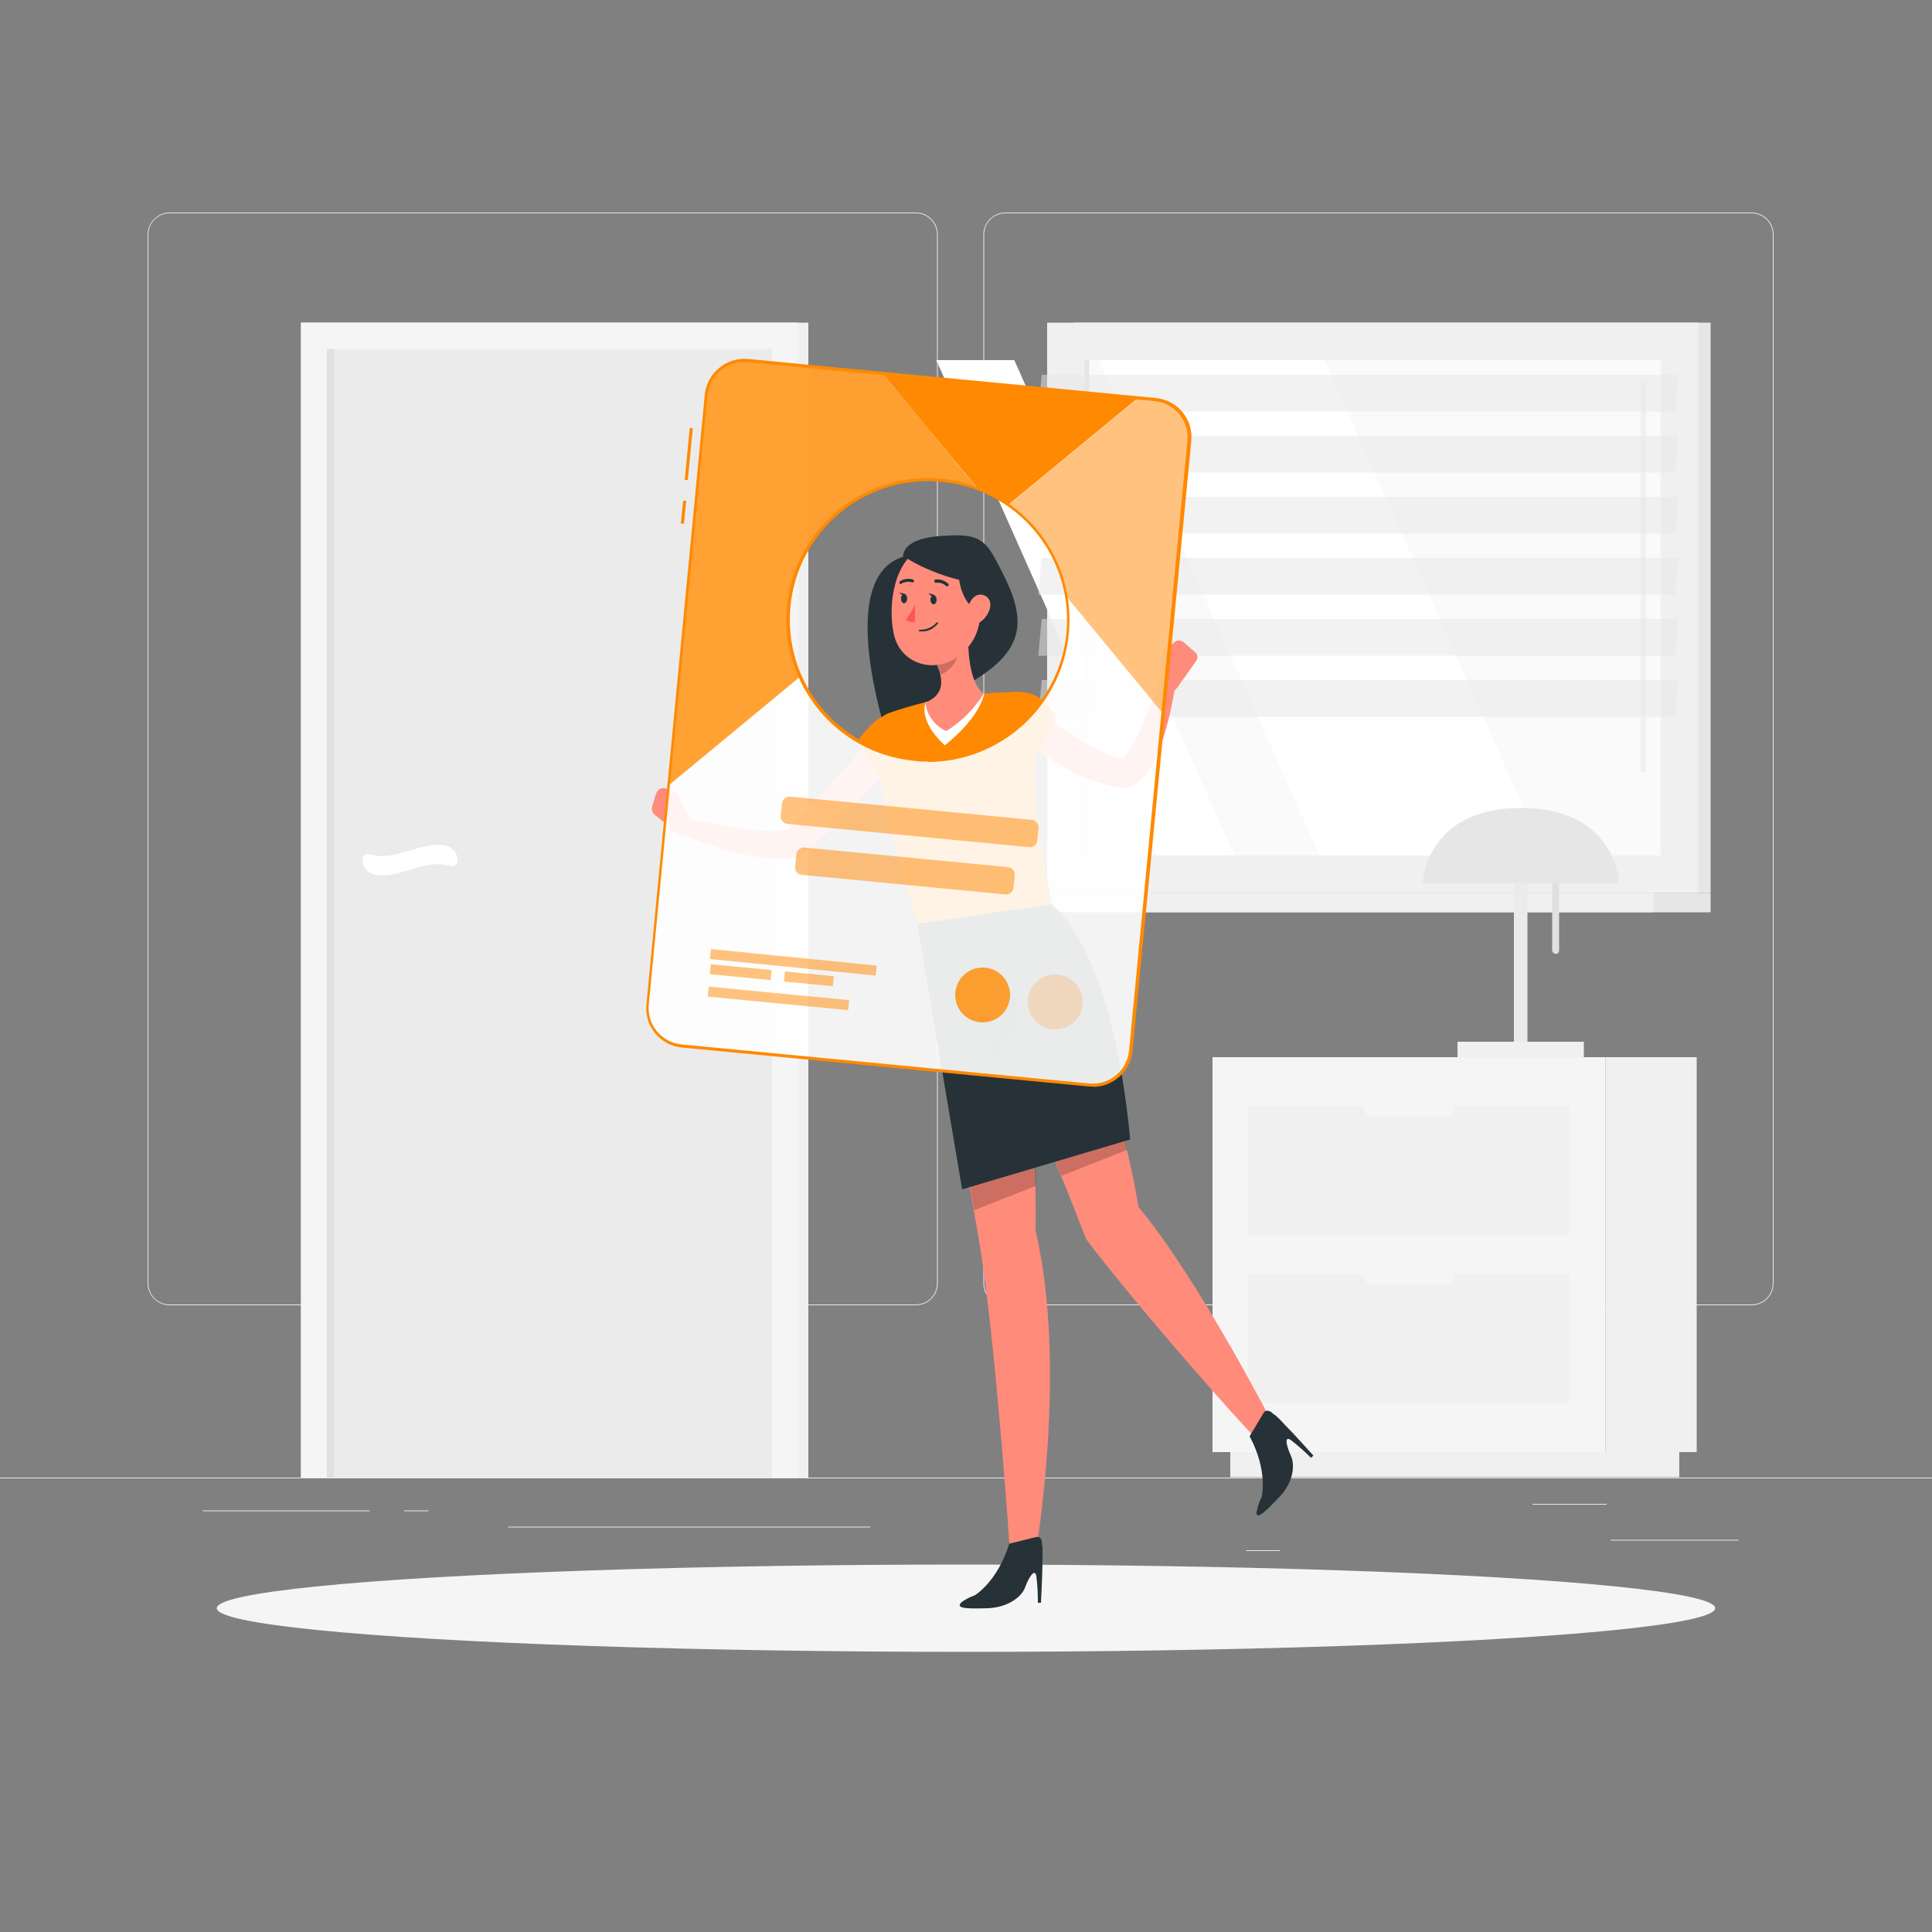 <svg xmlns="http://www.w3.org/2000/svg" viewBox="0 0 500 500"><rect x="0" y="0" width="500" height="500" fill="#808080" stroke="none"/><defs><style>      .cls-1 {        opacity: .8;      }      .cls-1, .cls-2, .cls-3, .cls-4, .cls-5 {        isolation: isolate;      }      .cls-1, .cls-2, .cls-3, .cls-6 {        fill: #ff8900;      }      .cls-2, .cls-7 {        opacity: .5;      }      .cls-3, .cls-4 {        opacity: .2;      }      .cls-8 {        fill: #e0e0e0;      }      .cls-9 {        fill: #e6e6e6;      }      .cls-10 {        fill: #ebebeb;      }      .cls-11 {        fill: #263238;      }      .cls-12, .cls-5 {        fill: #fff;      }      .cls-13 {        fill: #f0f0f0;      }      .cls-14 {        fill: #fafafa;      }      .cls-15 {        fill: #f5f5f5;      }      .cls-16 {        fill: #ff5652;      }      .cls-17 {        fill: #ff8b7b;      }      .cls-5 {        opacity: .9;      }    </style></defs><g><g id="Layer_1"><g id="freepik--background-complete--inject-1"><rect class="cls-10" y="382.4" width="500" height=".2"></rect><rect class="cls-10" x="416.8" y="398.5" width="33.1" height=".2"></rect><rect class="cls-10" x="322.5" y="401.2" width="8.7" height=".2"></rect><rect class="cls-10" x="396.6" y="389.2" width="19.2" height=".2"></rect><rect class="cls-10" x="52.5" y="390.9" width="43.2" height=".2"></rect><rect class="cls-10" x="104.6" y="390.9" width="6.3" height=".2"></rect><rect class="cls-10" x="131.5" y="395.1" width="93.7" height=".2"></rect><path class="cls-10" d="M237,337.8H43.9c-3.1,0-5.7-2.6-5.7-5.7V60.7c0-3.1,2.6-5.7,5.7-5.7h193.1c3.2,0,5.7,2.6,5.7,5.7h0v271.4c0,3.2-2.6,5.7-5.7,5.7ZM43.9,55.2c-3,0-5.5,2.4-5.5,5.5v271.4c0,3,2.4,5.5,5.5,5.5h193.1c3,0,5.5-2.4,5.5-5.5V60.7c0-3-2.4-5.5-5.5-5.5H43.9Z"></path><path class="cls-10" d="M453.3,337.8h-193.1c-3.2,0-5.7-2.6-5.7-5.7V60.7c0-3.1,2.6-5.7,5.7-5.7h193.1c3.1,0,5.7,2.5,5.7,5.7v271.4c0,3.1-2.5,5.7-5.7,5.7ZM260.2,55.2c-3,0-5.5,2.4-5.5,5.5v271.4c0,3,2.4,5.5,5.5,5.5h193.1c3,0,5.5-2.4,5.5-5.5V60.7c0-3-2.4-5.5-5.5-5.5h-193.1Z"></path><rect class="cls-9" x="277.9" y="83.5" width="164.8" height="147.6"></rect><rect class="cls-13" x="271" y="83.5" width="168.5" height="147.6"></rect><rect class="cls-9" x="277.9" y="231.1" width="164.8" height="5"></rect><rect class="cls-13" x="259.4" y="231.1" width="168.5" height="5"></rect><rect class="cls-14" x="280.7" y="93.2" width="149.1" height="128.2"></rect><polygon class="cls-12" points="399.8 221.4 342.8 93.2 284.4 93.2 341.5 221.4 399.8 221.4"></polygon><path class="cls-13" d="M425.3,199.9c.4,0,.7-.3.7-.7h0v-99.7c0-.4-.3-.7-.7-.7s-.7.3-.7.7v99.7c0,.4.3.7.7.7h0Z"></path><polygon class="cls-12" points="319.5 221.4 262.5 93.2 242.3 93.2 299.3 221.4 319.5 221.4"></polygon><rect class="cls-9" x="280.7" y="93.2" width="1.2" height="128.2"></rect><g class="cls-7"><polygon class="cls-9" points="268.7 106.5 433.5 106.5 434.4 97 269.6 97 268.7 106.5"></polygon><polygon class="cls-9" points="268.7 122.3 433.5 122.3 434.4 112.8 269.6 112.8 268.7 122.3"></polygon><polygon class="cls-9" points="268.7 138.1 433.5 138.1 434.4 128.6 269.6 128.6 268.7 138.1"></polygon><polygon class="cls-9" points="268.7 153.9 433.5 153.9 434.4 144.4 269.6 144.4 268.7 153.9"></polygon><polygon class="cls-9" points="268.7 169.7 433.5 169.7 434.4 160.2 269.6 160.2 268.7 169.7"></polygon><polygon class="cls-9" points="268.7 185.5 433.5 185.5 434.4 176 269.6 176 268.7 185.5"></polygon></g><rect class="cls-13" x="77.9" y="83.5" width="131.3" height="298.9"></rect><rect class="cls-15" x="77.9" y="83.5" width="128.7" height="298.9"></rect><rect class="cls-10" x="84.6" y="90.3" width="115.2" height="292.1"></rect><path class="cls-12" d="M115.9,224c-6.5-1.8-13.1,4-19.6,2.2-1.5-.6-2.4-2-2.5-3.6h0c0-1.4,1.1-1.8,2.5-1.4,6.5,1.8,13.1-4,19.6-2.2,1.5.6,2.5,2,2.5,3.6h0c0,1.4-1.1,1.8-2.5,1.4Z"></path><rect class="cls-8" x="84.6" y="90.3" width="1.8" height="292.1"></rect><rect class="cls-13" x="415.5" y="273.6" width="23.6" height="102.2"></rect><rect class="cls-13" x="318.4" y="375.8" width="116.2" height="6.5"></rect><rect class="cls-15" x="313.8" y="273.6" width="101.7" height="102.2"></rect><rect class="cls-13" x="323.1" y="286.2" width="83.1" height="33.5"></rect><rect class="cls-13" x="323.1" y="329.7" width="83.1" height="33.5"></rect><path class="cls-15" d="M374,289h-18.7c-1.3,0-2.3-1-2.3-2.3h0c0-1.3,1-2.3,2.3-2.3h18.7c1.3,0,2.3,1,2.3,2.3h0c0,1.3-1,2.3-2.3,2.3Z"></path><path class="cls-15" d="M355.3,332.5h18.7c1.3,0,2.3-1,2.3-2.3h0c0-1.2-1.1-2.2-2.3-2.2h-18.7c-1.3,0-2.3,1-2.3,2.3h0c0,1.2,1,2.2,2.3,2.2Z"></path><path class="cls-10" d="M393.6,271.6h0c-1,0-1.7-.8-1.8-1.7v-53.1c0-1,.8-1.7,1.8-1.8h0c1,0,1.7.8,1.7,1.8v53.1c0,1-.8,1.7-1.7,1.7Z"></path><rect class="cls-13" x="377.2" y="269.6" width="32.7" height="4.1"></rect><path class="cls-8" d="M402.6,246.8h0c-.5,0-.9-.4-.9-.9v-26.5c0-.5.4-.9.9-.9h0c.5,0,.9.4.9.9v26.6c0,.5-.4.9-.9.9Z"></path><path class="cls-9" d="M368.2,228.6s.6-19.5,25.4-19.5,25.4,19.5,25.4,19.5h-50.8Z"></path></g><g id="freepik--Shadow--inject-1"><ellipse id="freepik--path--inject-1" class="cls-15" cx="250" cy="416.2" rx="193.9" ry="11.3"></ellipse></g><g id="freepik--Character--inject-1"><path class="cls-11" d="M233.7,144.1c0-2.1,2-4.9,9.9-5.4s10.8-.1,14,6c3.5,6.6,7.5,14,4.9,20.8s-10.8,10.8-16.7,14.3-14.7,15.6-14.7,15.6c0,0-16.4-45.4,2.6-51.3Z"></path><path class="cls-17" d="M237.2,234.6s11.9,61.1,16.1,86c4.4,25.9,8.1,81.5,8.1,81.5h6.6s8.4-48,0-83.6c.6-28.5-5-87.6-5-87.6l-25.9,3.8Z"></path><path class="cls-17" d="M245.9,233.3s26.1,63.9,35.2,87.4c12.8,17.1,44.8,53.4,46.6,54.1l2.3-5.2s-19.6-38.3-35.4-57.3c-4.2-28.1-24.2-82.7-24.2-82.7l-24.5,3.6Z"></path><path class="cls-17" d="M233.6,194.9c-1.9,2.2-3.8,4.3-5.7,6.4s-3.9,4.2-5.9,6.3-4,4.1-6.1,6.2-4.2,4-6.4,6l.3-.4c-.5.5-1,1-1.6,1.4-.5.3-1,.5-1.6.8-.9.3-1.8.5-2.7.6-1.5.1-3.1.1-4.6,0-2.7-.3-5.5-.7-8.1-1.4-2.6-.6-5.1-1.4-7.7-2.2s-5-1.7-7.4-2.8c-1.1-.5-1.6-1.7-1.1-2.8.4-.9,1.4-1.5,2.4-1.2h0c2.5.5,5,1.1,7.5,1.5s5,.9,7.5,1.2c2.4.3,4.8.5,7.3.6,1.1,0,2.1,0,3.2-.2.4,0,.7-.2,1.1-.3,0,0,.1,0,.2-.1,0,0,0,0-.2.1l.3-.4c2-2,3.9-4,5.8-6.1l5.7-6.2,11.4-12.6c1.5-1.8,4.2-1.9,6-.4s1.9,4.2.4,6h0Z"></path><path class="cls-17" d="M179.1,212.4l-4.1-7.2-2.9,7.9s3.5,4,6.9,3.2l.2-3.8Z"></path><path class="cls-17" d="M169.8,205.3l-1,3.4c-.2.8,0,1.6.6,2.1l2.7,2.2,2.9-7.9-2.5-1c-1-.4-2.2,0-2.6,1.1,0,0,0,0,0,.1Z"></path><path class="cls-6" d="M233.7,184.8c-5.9-1-8.5,3.1-11.3,6.2.7,5.5,10.3,16.7,10.3,16.7,0,0,11.7-21.1,1-22.9Z"></path><path class="cls-6" d="M225.9,191.5c.8,5.9,3.6,22.6,11.6,47.6l34.7-5.1c-2.4-12.6-5.7-24.5-4.2-49.5.2-2.8-2-5.2-4.7-5.4-.1,0-.2,0-.3,0-2.4,0-5.2.1-8.3.4-5.1.4-10.1,1.1-15.1,2.2-3.2.8-6.6,1.8-9.2,2.7-3,1-4.9,3.9-4.5,7.1Z"></path><path class="cls-12" d="M239.6,181.7l15.1-2.2s-.7,5.8-10.2,13.4c-7.2-6.7-4.9-11.2-4.9-11.2Z"></path><path class="cls-17" d="M250.6,162.7c-.2,5,.1,14,4,16.8-2.4,3.9-5.8,7.3-9.7,9.7-3-1.3-5.1-4.2-5.4-7.4,5.2-2.1,4.5-6.1,3-9.7l8.1-9.3Z"></path><path class="cls-4" d="M247.3,166.5l-4.8,5.5c.4.8.7,1.7.9,2.6,2-.6,4.5-3.3,4.4-5.5,0-.9-.2-1.8-.5-2.6Z"></path><path class="cls-17" d="M254.4,153.1c-.7,8.2-.9,11.6-5.1,15.7-6.4,6.1-16.3,3.5-18-4.8-1.6-7.4,0-19.5,8-22.6,5.8-2.2,12.2.7,14.5,6.5.6,1.6.9,3.4.7,5.1Z"></path><path class="cls-11" d="M248.2,146.7c-.7,4.9,2.2,10.9,4.7,10.9s4.4-9.4,4.4-9.4l-9-1.6Z"></path><path class="cls-11" d="M234.3,144.2c5.3,3.8,21.2,9.4,21.5,4.6s-6.3-8.8-11.2-8.8-8.8,1.9-10.3,4.3Z"></path><path class="cls-4" d="M252.1,313.2l16-6.3c0-3.8-.2-7.9-.4-12l-17.7,6.4c.7,4.2,1.5,8.3,2.1,11.9Z"></path><path class="cls-4" d="M289,287.1l-18.5,6.7c1.5,3.6,2.9,7.1,4.2,10.5l17-6.7c-.8-3.4-1.7-6.9-2.7-10.5Z"></path><path class="cls-11" d="M242.4,155.2c0,.7-.4,1.2-.8,1.2s-.8-.6-.8-1.2.4-1.2.8-1.2.8.6.8,1.2Z"></path><ellipse class="cls-11" cx="234.1" cy="155" rx="1.2" ry=".8" transform="translate(72.5 384.6) rotate(-88.4)"></ellipse><path class="cls-11" d="M234.4,153.8l-1.6-.5s.8,1.3,1.6.5Z"></path><path class="cls-16" d="M236.9,156.2c-.6,1.5-1.5,2.9-2.5,4.2.7.5,1.5.7,2.4.5v-4.7Z"></path><path class="cls-11" d="M239.1,163.4c-.4,0-.7,0-1.1,0-.1,0-.2,0-.2-.2,0-.1,0-.2.2-.2,0,0,0,0,0,0,1.7,0,3.3-.6,4.4-1.9,0,0,.2-.1.3,0s.1.2,0,.3c-.9,1.1-2.2,1.9-3.6,2Z"></path><path class="cls-17" d="M256.2,157.4c-.4,1.5-1.4,2.9-2.7,3.7-1.8,1.1-3.2-.4-3.2-2.4,0-1.8,1.1-4.5,3.1-4.8,1.5-.2,2.8.9,2.9,2.4,0,.4,0,.8-.1,1.1Z"></path><path class="cls-11" d="M245.2,151.8c-.1,0-.2,0-.3-.1-.7-.7-1.7-1-2.7-.9-.2,0-.4-.1-.4-.4,0-.2,0-.3.2-.4,1.2-.2,2.5.2,3.4,1.1.2.1.2.4,0,.5,0,0,0,0,0,0,0,0-.1.1-.2.1Z"></path><path class="cls-11" d="M233,151.2c0,0-.2,0-.2-.2-.1-.2,0-.4,0-.5,0,0,0,0,0,0,1-.7,2.3-.9,3.5-.5.2,0,.3.3.2.5,0,.2-.3.3-.5.2,0,0,0,0,0,0-.9-.3-2-.1-2.8.4,0,0-.2,0-.3,0Z"></path><path class="cls-11" d="M241.9,154l-1.6-.5s.8,1.3,1.6.5Z"></path><path class="cls-11" d="M237.4,239.1l11.6,68.7,43.5-12.9c-3.5-36.3-12.5-54.3-20.4-60.9l-34.7,5.1Z"></path><polygon class="cls-4" points="255.1 277.7 263.7 263.4 262.2 253.4 255.1 277.7"></polygon><path class="cls-17" d="M267.5,182.5c.7.7,1.6,1.4,2.5,2.1s1.8,1.4,2.6,2.1c1.8,1.4,3.6,2.7,5.5,3.9,3.6,2.4,7.4,4.3,11.5,5.6.2,0,.5.1.7.2h.4c.1,0,0,0,0,0h-.1c-.4,0-.5.2-.4.1.6-.4,1.1-.9,1.5-1.5,1.2-1.8,2.3-3.6,3.1-5.6,1-2,1.9-4.1,2.7-6.3s1.7-4.4,2.5-6.5h0c.4-1.1,1.6-1.7,2.7-1.3,1,.3,1.5,1.3,1.4,2.3-.7,4.8-1.8,9.6-3.3,14.2-.8,2.5-1.9,4.9-3.2,7.1-.8,1.5-2,2.7-3.3,3.7-1.1.8-2.4,1.2-3.8,1.2-.2,0-.4,0-.6,0h-.5c0,0-.5-.1-.5-.1-.3,0-.7-.1-1-.2-2.6-.5-5.1-1.4-7.5-2.4-2.3-1-4.6-2.2-6.7-3.5-2.1-1.3-4.2-2.7-6.2-4.2-1-.7-2-1.5-2.9-2.3-1-.8-1.9-1.6-2.9-2.5-1.6-1.7-1.6-4.3,0-6,1.6-1.5,4-1.6,5.7-.2h0Z"></path><path class="cls-6" d="M262.5,179.1c6-.4,8.3,2.8,10.8,6.1-1.2,5.4-7.7,14.5-7.7,14.5,0,0-13.8-20-3-20.7Z"></path><path class="cls-17" d="M299.6,177.2l1.5-8.8,5.4,6.4s-1.9,5-5.3,5.4l-1.6-3Z"></path><path class="cls-17" d="M306.1,166l3.3,2.9c.6.5.7,1.4.2,2.1l-3.6,5.1-4.9-7.6,3-2.4c.6-.5,1.4-.4,2,0Z"></path><path class="cls-11" d="M248.9,414.6c1-.7,2.1-1.3,3.3-1.7h0s5.9-3.4,9-13.4l6.9-1.7c.7-.2,1.3.2,1.5.9,0,0,0,0,0,.1,0,.5.1,1.2.2,1.7,0,1.1,0,2.2,0,3.3,0,3.4-.4,11-.4,11h-.8c0-2.3-.1-4.6-.4-6.9-.4-2.2-2,.4-2.9,2.9s-4.5,5.2-9.6,5.4c-6.1.2-8.5,0-6.8-1.6Z"></path><path class="cls-11" d="M325.3,391c.2-1.2.6-2.4,1.2-3.5h0s1.8-6.6-3.1-15.8l3.6-6c.3-.6,1.1-.8,1.7-.4,0,0,0,0,.1,0,.4.3.9.8,1.3,1,.8.7,1.6,1.5,2.3,2.3,2.4,2.4,7.5,8.1,7.5,8.1l-.6.6c-1.6-1.6-3.4-3.2-5.2-4.6-1.9-1.3-1.1,1.7,0,4.1s.6,6.9-3,10.6c-4.2,4.5-6.1,6-5.9,3.7Z"></path></g><g id="freepik--ID--inject-1"><path class="cls-5" d="M298.9,103.4l-105.4-10.1c-5.4-.5-10.2,3.5-10.7,8.9l-15.1,157.8c-.5,5.4,3.4,10.2,8.9,10.7l105.4,10.1c5.4.5,10.2-3.5,10.7-8.9l15.1-157.8c.5-5.4-3.4-10.2-8.8-10.8,0,0,0,0,0,0ZM276.4,163.9c-1.9,19.9-19.6,34.5-39.6,32.6-19.9-1.9-34.5-19.6-32.6-39.6s19.6-34.5,39.6-32.6c3.2.3,6.3,1,9.2,2.1,2.8,1.1,5.5,2.5,8,4.2,10.8,7.5,16.6,20.2,15.4,33.2h0Z"></path><path class="cls-6" d="M177,135.5h-.8c0,0,.6-5.9.6-5.9h.8c0,0-.6,5.9-.6,5.9ZM178,124.2h-.8c0,0,1.3-13.4,1.3-13.4h.8c0,0-1.3,13.4-1.3,13.4Z"></path><path class="cls-6" d="M282.9,281.2c-.3,0-.7,0-1,0l-105.4-10.1c-5.6-.5-9.8-5.5-9.2-11.2l15.1-157.8c.6-5.6,5.6-9.7,11.2-9.2l105.5,10.1c5.6.5,9.8,5.5,9.2,11.2l-15.2,157.8c-.5,5.2-4.9,9.2-10.2,9.3h0ZM192.5,93.7c-4.9,0-8.9,3.7-9.4,8.5l-15.2,157.8c-.5,5.2,3.3,9.8,8.5,10.3l105.5,10.1c5.2.5,9.8-3.3,10.3-8.5l15.1-157.8c.5-5.2-3.3-9.8-8.5-10.3l-105.5-10.1c-.3,0-.6,0-.9,0ZM240.3,197.1c-1.2,0-2.4,0-3.6-.2-20.2-1.9-34.9-19.9-33-40,1.9-20.2,19.9-34.9,40-33,3.2.3,6.3,1,9.3,2.2,2.9,1.1,5.6,2.5,8.1,4.3,10.9,7.6,16.8,20.4,15.5,33.6-1.8,18.8-17.6,33.1-36.4,33.2h0ZM240.2,124.5c-19.8,0-35.8,16.1-35.8,35.9s16.1,35.8,35.9,35.8c18.5,0,33.9-14,35.7-32.4h0c1.2-12.9-4.6-25.4-15.2-32.8-2.4-1.7-5.1-3.1-7.9-4.2-2.9-1.1-6-1.8-9.1-2.1-1.2-.1-2.3-.2-3.5-.2h0Z"></path><path class="cls-1" d="M253,126.4c-18.8-7-39.7,2.5-46.7,21.3-3.3,8.9-3,18.7.8,27.4l-34,28.1,9.7-101c.5-5.4,5.3-9.4,10.7-8.9l34.9,3.3,11.2,13.6,13.3,16.2Z"></path><path class="cls-2" d="M307.8,114.2l-6.8,70.5-25-30.3c-1.6-9.6-7-18.1-15-23.7l33.5-27.6,4.4.4c5.4.5,9.4,5.3,8.8,10.7Z"></path><path class="cls-6" d="M294.5,103l-33.5,27.6c-2.5-1.7-5.2-3.1-8-4.2l-13.4-16.2-11.2-13.6,66.1,6.3Z"></path><rect class="cls-2" x="231.7" y="179.2" width="7.1" height="66.7" rx="1.9" ry="1.9" transform="translate(1.3 426.5) rotate(-84.5)"></rect><rect class="cls-2" x="230.5" y="196.8" width="7.1" height="56.8" rx="1.9" ry="1.9" transform="translate(-12.4 436.8) rotate(-84.5)"></rect><rect class="cls-2" x="190.2" y="243.6" width="2.6" height="15.8" transform="translate(-77 418.1) rotate(-84.5)"></rect><rect class="cls-2" x="207.9" y="246.8" width="2.6" height="12.7" transform="translate(-62.7 437.3) rotate(-84.5)"></rect><rect class="cls-2" x="200" y="240" width="2.6" height="36.5" transform="translate(-74.9 434) rotate(-84.5)"></rect><rect class="cls-2" x="204" y="227.5" width="2.6" height="43.1" transform="translate(-62.9 428.6) rotate(-84.3)"></rect><circle class="cls-3" cx="273.1" cy="259.3" r="7.1"></circle><circle class="cls-1" cx="254.3" cy="257.5" r="7.1"></circle></g></g></g></svg>